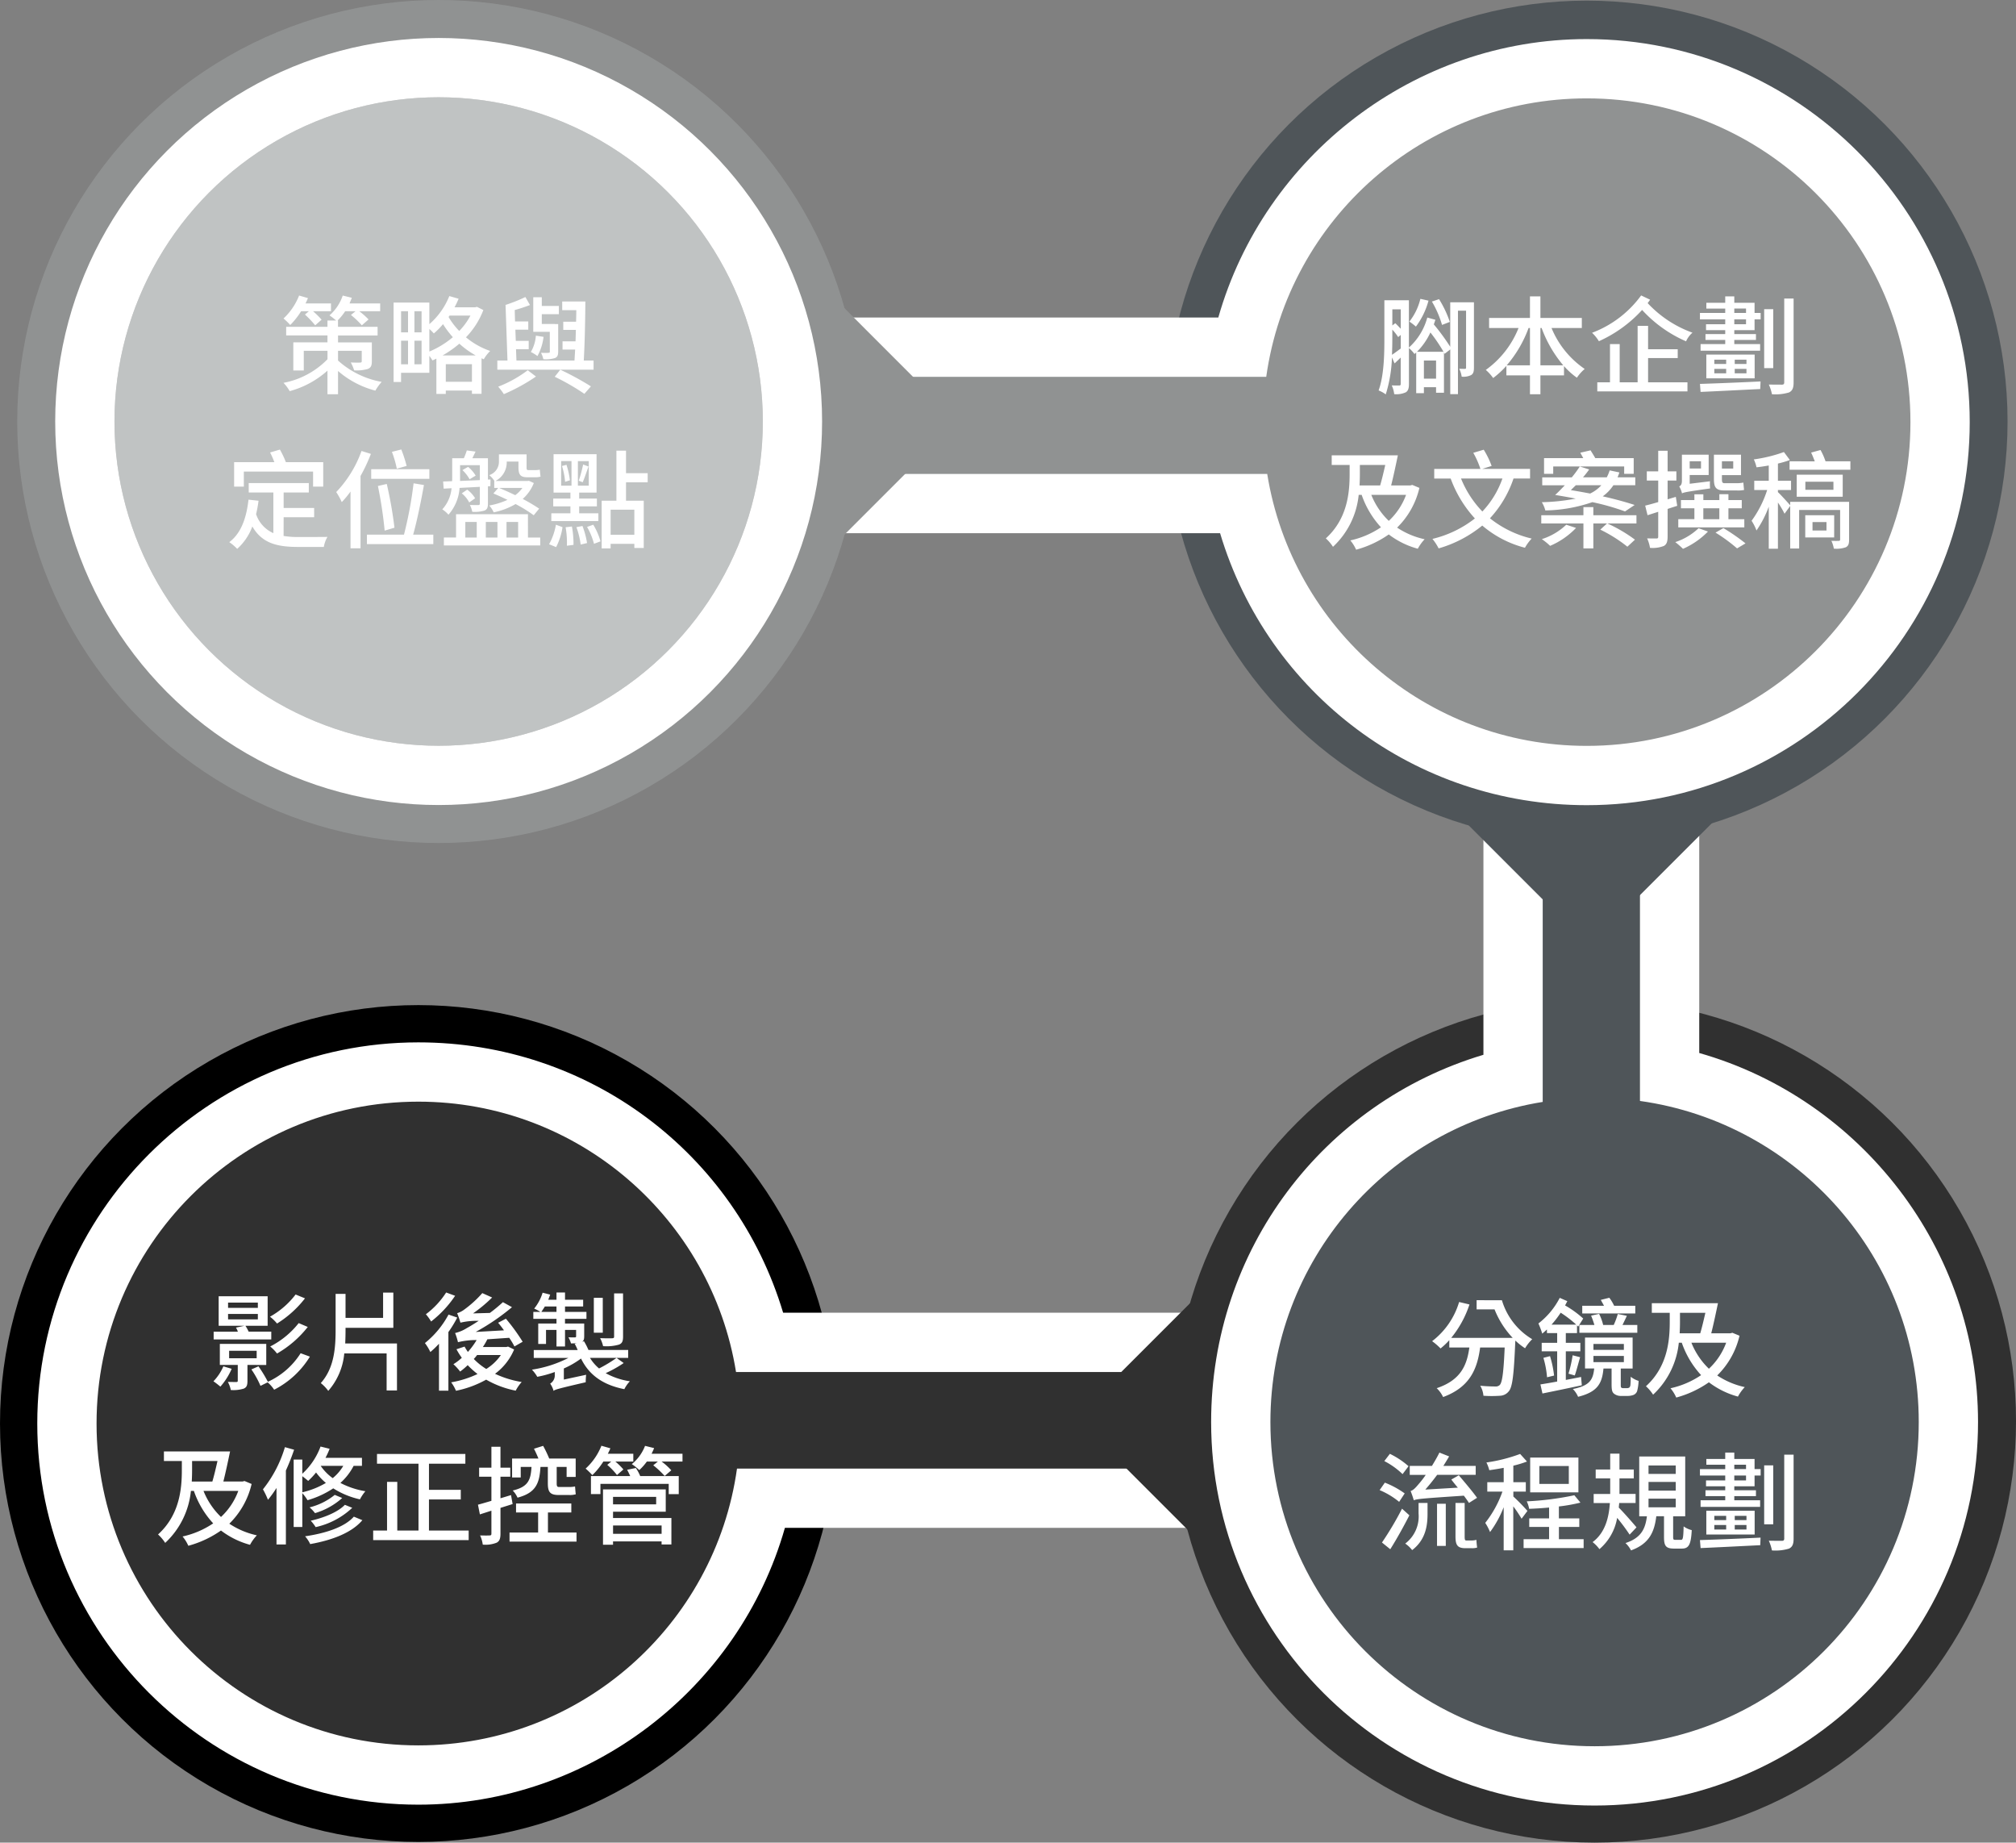 <svg xmlns="http://www.w3.org/2000/svg" width="340.09" height="310.775" viewBox="0 0 340.09 310.775">
  <rect x="0" y="0" width="340.09" height="310.775" fill="#808080" stroke="none"/>
  <g id="icon2" transform="translate(-355.502 -706.908)">
    <circle id="Ellipse_2251" data-name="Ellipse 2251" cx="70.571" cy="70.571" r="70.571" transform="translate(496.645 1017.571) rotate(180)"/>
    <g id="Union_36" data-name="Union 36" transform="translate(583.5 1001.286) rotate(180)" fill="#303030">
      <path d="M 157.426 113.572 C 150.212 113.572 143.161 112.29 136.469 109.76 C 130.004 107.317 124.058 103.783 118.796 99.259 C 113.569 94.765 109.2 89.453 105.811 83.469 C 103.048 78.591 101.01 73.394 99.73 67.973 L 5.859375050931703e-06 67.973 L -5 67.973 L -5 62.973 L -5 46.688 L -5 41.688 L 5.859375050931703e-06 41.688 L 99.485 41.688 C 102.162 29.341 108.764 18.103 118.361 9.69 C 123.653 5.051 129.653 1.426 136.195 -1.084 C 142.968 -3.682 150.112 -5 157.426 -5 C 165.427 -5 173.192 -3.432 180.504 -0.339 C 184.018 1.147 187.406 2.987 190.576 5.128 C 193.714 7.248 196.665 9.683 199.346 12.364 C 202.028 15.046 204.462 17.996 206.583 21.134 C 208.724 24.304 210.563 27.693 212.049 31.206 C 215.142 38.518 216.71 46.283 216.71 54.283 C 216.71 62.285 215.142 70.05 212.05 77.363 C 210.563 80.877 208.724 84.266 206.583 87.436 C 204.463 90.575 202.028 93.526 199.347 96.207 C 196.665 98.889 193.714 101.324 190.576 103.444 C 187.407 105.585 184.018 107.425 180.504 108.911 C 173.192 112.004 165.427 113.572 157.426 113.572 Z" stroke="none"/>
      <path d="M 157.426 108.572 C 187.406 108.572 211.71 84.268 211.71 54.283 C 211.71 24.305 187.406 -1.004464320430998e-05 157.426 -1.004464320430998e-05 C 130.024 -1.004464320430998e-05 107.364 20.303 103.669 46.687 L 1.032366071740398e-05 46.687 L 1.032366071740398e-05 62.973 L 103.834 62.973 C 107.991 88.826 130.403 108.572 157.426 108.572 M 157.426 118.572 C 128.606 118.572 103.949 99.846 95.887 72.973 L 1.032366071740398e-05 72.973 L -10 72.973 L -10 62.973 L -10 46.687 L -10 36.687 L 1.032366071740398e-05 36.687 L 95.587 36.687 C 103.328 9.541 128.523 -10 157.426 -10 C 192.873 -10 221.71 18.837 221.71 54.283 C 221.71 89.732 192.873 118.572 157.426 118.572 Z" stroke="none" fill="#fff"/>
    </g>
    <circle id="Ellipse_2249" data-name="Ellipse 2249" cx="71.092" cy="71.092" r="71.092" transform="translate(695.593 875.5) rotate(90)" fill="#303030"/>
    <g id="Union_35" data-name="Union 35" transform="translate(679.187 788.161) rotate(90)" fill="#4f5559">
      <path d="M 158.587 114.373 C 151.324 114.373 144.225 113.081 137.488 110.535 C 130.98 108.075 124.994 104.518 119.696 99.963 C 114.434 95.439 110.035 90.09 106.623 84.066 C 103.836 79.146 101.782 73.906 100.494 68.437 L 1.727294875308871e-05 68.437 L -5 68.437 L -5 63.437 L -5 47.031 L -5 42.031 L 1.727294875308871e-05 42.031 L 100.249 42.031 C 102.94 29.59 109.588 18.267 119.258 9.789 C 124.586 5.119 130.626 1.47 137.212 -1.057 C 144.031 -3.673 151.223 -5 158.587 -5 C 166.642 -5 174.459 -3.421 181.82 -0.308 C 185.358 1.189 188.77 3.041 191.961 5.196 C 195.12 7.331 198.091 9.782 200.79 12.481 C 203.49 15.181 205.941 18.152 208.075 21.311 C 210.231 24.502 212.083 27.913 213.579 31.451 C 216.693 38.812 218.271 46.629 218.271 54.684 C 218.271 62.74 216.693 70.557 213.579 77.919 C 212.083 81.457 210.231 84.869 208.075 88.06 C 205.941 91.22 203.49 94.191 200.79 96.891 C 198.091 99.59 195.12 102.042 191.961 104.176 C 188.77 106.332 185.358 108.184 181.82 109.68 C 174.459 112.794 166.642 114.373 158.587 114.373 Z" stroke="none"/>
      <path d="M 158.587 109.373 C 188.788 109.373 213.271 84.889 213.271 54.684 C 213.271 24.484 188.788 -6.136380761745386e-06 158.587 -6.136380761745386e-06 C 130.983 -6.136380761745386e-06 108.156 20.454 104.434 47.031 L 1.967679600056726e-05 47.031 L 1.967679600056726e-05 63.437 L 104.599 63.437 C 108.787 89.481 131.365 109.373 158.587 109.373 M 158.587 119.373 C 129.568 119.373 104.744 100.506 96.649 73.437 L 1.967679600056726e-05 73.437 L -10 73.437 L -10 63.437 L -10 47.031 L -10 37.031 L 1.967679600056726e-05 37.031 L 96.348 37.031 C 104.121 9.691 129.487 -10 158.587 -10 C 194.254 -10 223.271 19.017 223.271 54.684 C 223.271 90.353 194.254 119.373 158.587 119.373 Z" stroke="none" fill="#fff"/>
    </g>
    <circle id="Ellipse_2247" data-name="Ellipse 2247" cx="70.985" cy="70.985" r="70.985" transform="translate(552.198 707.015)" fill="#4f5559"/>
    <g id="Union_34" data-name="Union 34" transform="translate(464.833 723.5)" fill="#909292">
      <path d="M 158.35 114.209 C 151.097 114.209 144.008 112.919 137.28 110.376 C 130.781 107.919 124.803 104.367 119.512 99.818 C 114.257 95.3 109.865 89.959 106.457 83.942 C 103.675 79.031 101.624 73.799 100.338 68.34 L 0.001 68.34 L -4.999 68.34 L -4.999 63.34 L -4.999 46.961 L -4.999 41.961 L 0.001 41.961 L 100.093 41.961 C 102.781 29.539 109.42 18.233 119.075 9.768 C 124.395 5.105 130.427 1.461 137.005 -1.063 C 143.814 -3.675 150.996 -5 158.35 -5 C 166.394 -5 174.2 -3.423 181.551 -0.314 C 185.084 1.18 188.491 3.03 191.678 5.182 C 194.832 7.314 197.799 9.761 200.495 12.457 C 203.191 15.153 205.639 18.12 207.77 21.275 C 209.923 24.461 211.772 27.868 213.266 31.401 C 216.376 38.752 217.952 46.558 217.952 54.602 C 217.952 62.647 216.376 70.453 213.266 77.805 C 211.772 81.338 209.923 84.746 207.77 87.933 C 205.639 91.088 203.191 94.055 200.495 96.751 C 197.799 99.447 194.833 101.895 191.678 104.026 C 188.491 106.179 185.084 108.029 181.551 109.523 C 174.2 112.632 166.394 114.209 158.35 114.209 Z" stroke="none"/>
      <path d="M 158.35 109.209 C 188.506 109.209 212.952 84.762 212.952 54.602 C 212.952 24.447 188.506 -7.812500371073838e-06 158.35 -7.812500371073838e-06 C 130.787 -7.812500371073838e-06 107.994 20.422 104.278 46.961 L 0.001 46.961 L 0.001 63.34 L 104.442 63.34 C 108.625 89.346 131.168 109.209 158.35 109.209 M 158.35 119.209 C 129.372 119.209 104.582 100.37 96.493 73.34 L 0.001 73.34 L -9.999 73.34 L -9.999 63.34 L -9.999 46.961 L -9.999 36.961 L 0.001 36.961 L 96.193 36.961 C 103.959 9.661 129.29 -10 158.35 -10 C 193.972 -10 222.952 18.98 222.952 54.602 C 222.952 90.226 193.972 119.209 158.35 119.209 Z" stroke="none" fill="#fff"/>
    </g>
    <circle id="Ellipse_2246" data-name="Ellipse 2246" cx="71.092" cy="71.092" r="71.092" transform="translate(358.407 706.908)" fill="#909292"/>
    <g id="Ellipse_2244" data-name="Ellipse 2244" transform="translate(374.814 723.314)" fill="#c0c3c3" stroke="#fff" stroke-width="10">
      <circle cx="54.686" cy="54.686" r="54.686" stroke="none"/>
      <circle cx="54.686" cy="54.686" r="59.686" fill="none"/>
    </g>
    <path id="Path_31108" data-name="Path 31108" d="M6057.589-14657.021l20.921,20.922-20.921,20.92Z" transform="translate(-5561.458 15414.085)" fill="#909292"/>
    <path id="Path_31109" data-name="Path 31109" d="M6057.589-14657.021l20.921,20.922-20.921,20.92Z" transform="translate(-14012.508 -5212.064) rotate(90)" fill="#4f5559"/>
    <path id="Path_31110" data-name="Path 31110" d="M6057.589-14657.021l20.921,20.922-20.921,20.92Z" transform="translate(6615.459 -13690.085) rotate(180)" fill="#303030"/>
    <path id="Path_33272" data-name="Path 33272" d="M-21.888-12.6l-.666.558a17.426,17.426,0,0,1,1.728,1.818l1.08-.954a15.478,15.478,0,0,0-1.44-1.422h3.024v-1.314h-4.3c.162-.306.288-.594.414-.9l-1.494-.432a10.546,10.546,0,0,1-2.628,3.87,11,11,0,0,1,1.134,1.1A13.228,13.228,0,0,0-23.2-12.6Zm4.914,6.678h4v1.746c0,.18-.072.234-.288.234-.18.018-.9.018-1.566-.018a6.767,6.767,0,0,1,.576,1.332,6.844,6.844,0,0,0,2.3-.234c.522-.216.684-.558.684-1.314V-7.344h-5.706v-1.17H-10.3V-9.972h-6.678v-1.062h-.072A9.456,9.456,0,0,0-15.768-12.6h1.746l-.774.63a14.473,14.473,0,0,1,1.836,1.746l1.134-.99A12.512,12.512,0,0,0-13.392-12.6h3.528v-1.314H-15.03c.126-.324.27-.63.378-.954l-1.53-.378A7.639,7.639,0,0,1-18.414-11.9a11.667,11.667,0,0,1,1.116.864h-1.458v1.062h-6.966v1.458h6.966v1.17h-5.76V-2.61h1.764V-5.922h4V-4.5A14.02,14.02,0,0,1-26.172-.522a7.109,7.109,0,0,1,1.044,1.4,15.687,15.687,0,0,0,6.372-3.456V1.4h1.782V-2.52a15.618,15.618,0,0,0,6.3,3.312A8.521,8.521,0,0,1-9.612-.684a14.864,14.864,0,0,1-7.362-3.6Zm17.64.774a17.749,17.749,0,0,0,2.826-1.98,14.7,14.7,0,0,0,2.754,1.98ZM1.206-.7v-2.97h4.41V-.7Zm-2.772-8.91a9.89,9.89,0,0,1,.756.756A12.758,12.758,0,0,0,.738-10.422a15.963,15.963,0,0,0,1.656,2.2A15.15,15.15,0,0,1-1.566-5.8Zm-2.52,5.958V-7.632H-2.88v3.978Zm-2.25-3.978h1.17v3.978h-1.17Zm1.17-4.968v3.564h-1.17V-12.6ZM-2.88-9.036H-4.086V-12.6H-2.88Zm8.244-2.826A11.376,11.376,0,0,1,3.474-9.27a12.255,12.255,0,0,1-1.8-2.358l.162-.234Zm1.1-1.476-.288.072H2.682a15,15,0,0,0,.684-1.44L1.8-15.156a12.362,12.362,0,0,1-3.366,4.734v-3.636H-7.6V-.666h1.26V-2.214h4.77V-5.076a5.852,5.852,0,0,1,.522.774c.216-.09.45-.2.666-.306V1.35H1.206V.774h4.41v.558h1.62V-4.662l.378.162a6.468,6.468,0,0,1,1.08-1.4,12.951,12.951,0,0,1-4.086-2.3A13.552,13.552,0,0,0,7.542-12.8ZM18.756-5.8c0,.162-.054.216-.234.216-.162.018-.684.018-1.26,0a3.9,3.9,0,0,1,.4,1.08,5.309,5.309,0,0,0,1.962-.2c.414-.18.54-.468.54-1.1v-4.626H19.6v-.018h-2.2V-12.1h2.88v-1.386h-2.88v-1.476h-1.44v5.832h2.79ZM16.4-8.478a6.277,6.277,0,0,1-.846,2.754,6.839,6.839,0,0,1,1.116.684,8.918,8.918,0,0,0,1.026-3.24ZM15.03-2.646A20.46,20.46,0,0,1,10.044.126,9.676,9.676,0,0,1,11,1.386a31.475,31.475,0,0,0,5.418-2.97ZM25.686.072A48.273,48.273,0,0,0,20.52-2.736l-.936,1.188a38.745,38.745,0,0,1,5,2.88Zm.45-4.356H24.48c.162-2.664.252-6.786.27-9.954H20.844v1.458H23.22c0,.63-.018,1.3-.036,1.944h-2.16V-9.45h2.124c-.018.648-.036,1.3-.054,1.926H20.9v1.386h2.124c-.036.666-.072,1.3-.108,1.854H13.122L13.05-6.192h2.142V-7.6H13.014l-.072-1.89H15.12v-1.386H12.888L12.834-12.8a26.938,26.938,0,0,0,2.574-.846l-.774-1.35a27.019,27.019,0,0,1-3.348,1.332l.324,9.378H9.9v1.548H26.136Zm-59,18.728h11.682v2.538h1.71V12.86h-6.3a14.956,14.956,0,0,0-1.008-2.124l-1.656.486a14.6,14.6,0,0,1,.72,1.638h-6.786v4.122h1.638Zm6.714,7.7h5.148V20.582h-5.148v-2.61h4.248V16.388H-32.04v1.584h4.158V24.83a5.348,5.348,0,0,1-2.916-3.2,20.371,20.371,0,0,0,.414-2.268l-1.692-.18c-.36,3.168-1.278,5.688-3.24,7.164a8.324,8.324,0,0,1,1.332,1.134,9.449,9.449,0,0,0,2.556-3.78c1.638,2.862,4.212,3.456,7.758,3.456h4.3a4.882,4.882,0,0,1,.612-1.692c-1.026.018-4.032.018-4.824.018a14.571,14.571,0,0,1-2.574-.18ZM-5.4,13.49a23.438,23.438,0,0,0-.9-2.772l-1.584.4a17.486,17.486,0,0,1,.828,2.844Zm3.834.558h-9.81v1.62h9.81Zm-5.886,9.864a69.973,69.973,0,0,0-1.3-7.38l-1.494.342A71.223,71.223,0,0,1-9.108,24.4ZM-13.014,10.97A19.484,19.484,0,0,1-17.28,17.9a11.318,11.318,0,0,1,.936,1.692,14.935,14.935,0,0,0,1.476-1.782v9.576h1.692v-12.2a27.948,27.948,0,0,0,1.746-3.726ZM-4.3,25.082c.648-2.3,1.332-5.652,1.818-8.37l-1.746-.288a67.083,67.083,0,0,1-1.62,8.658H-12.1v1.6H-.9v-1.6ZM14.13,17.2a5.543,5.543,0,0,1-1.206,1.224c-.936-.45-1.872-.864-2.736-1.224Zm-4.752-1.17V17.2h.684l-.828.936c.756.324,1.566.684,2.376,1.08a12.844,12.844,0,0,1-3.078.954,4.4,4.4,0,0,1,.756,1.152,12.088,12.088,0,0,0,3.69-1.4,23.925,23.925,0,0,1,3.06,1.89l.918-1.116a28.36,28.36,0,0,0-2.772-1.638,7.063,7.063,0,0,0,1.872-2.682l-.828-.378-.27.036H9.576a3.52,3.52,0,0,0,1.908-3.258v-.018h1.98v.918c0,1.242.27,1.728,1.512,1.728h1.242a3.015,3.015,0,0,0,.972-.108c-.054-.324-.09-.828-.126-1.17a4.487,4.487,0,0,1-.882.072H15.12c-.252,0-.288-.126-.288-.5v-2.16H10.17v1.206a2.367,2.367,0,0,1-1.638,2.3,4.324,4.324,0,0,1,.882.99ZM4.014,14.192A6.472,6.472,0,0,1,5.22,15.74l1.026-.612a5.605,5.605,0,0,0-1.278-1.476Zm-.4-.828h3.33v2.52c-1.152.054-2.286.09-3.33.144V13.364Zm3.33,3.654v2.808c0,.2-.054.252-.252.27-.2,0-.774,0-1.422-.018a4.367,4.367,0,0,1,.4,1.152,5.778,5.778,0,0,0,2.088-.216c.432-.2.558-.522.558-1.188v-2.9l.414-.018.018-1.134-.432.018v-3.6H5.688c.162-.342.342-.7.54-1.116l-1.476-.2a11.314,11.314,0,0,1-.5,1.314H2.286V15.47c0,.18,0,.378-.018.594l-1.512.054.09,1.206,1.332-.072A6.069,6.069,0,0,1,.612,20.816a4.94,4.94,0,0,1,1.044.9A7.546,7.546,0,0,0,3.528,17.2Zm-3.042,1.1a5.083,5.083,0,0,1,1.26,1.53l.99-.7a5.012,5.012,0,0,0-1.332-1.458ZM4.5,22.94H6.426v2.628H4.5Zm5.418,0v2.628H7.956V22.94Zm3.492,0v2.628H11.448V22.94Zm1.656-1.3H2.934v3.924H.882V26.9H17.136V25.568h-2.07Zm9.234-5.4c.306-.666.648-1.764.99-2.646l-.918-.342a22.641,22.641,0,0,1-.738,2.736Zm-3.492-2.736a11.972,11.972,0,0,1,.522,2.664l.81-.252a13.235,13.235,0,0,0-.576-2.61Zm-.144-.828H22.41v4.14H20.664Zm4.662,4.14H23.49V12.68h1.836Zm1.62,4.662h-3.24v-1.17h2.988V19H23.706V17.99H26.64V11.51H19.386v6.48H22.23V19h-2.9v1.314h2.9v1.17H19.008V22.8h7.938Zm-7.128,5.706a10.868,10.868,0,0,0,1.08-3.366l-1.116-.414A10.216,10.216,0,0,1,18.63,26.7Zm1.6-3.348a14.478,14.478,0,0,1,.216,3.114l1.116-.144a15.9,15.9,0,0,0-.27-3.1Zm1.818-.018a12.886,12.886,0,0,1,.72,2.934l1.08-.252a14.392,14.392,0,0,0-.774-2.88Zm1.8-.036a11.471,11.471,0,0,1,1.17,2.844l1.1-.414a11.289,11.289,0,0,0-1.224-2.808ZM33.012,25.1h-4V20.87h4Zm2.25-8.838V14.714H31.608v-3.8h-1.62v8.442H27.5V27.4h1.512V26.63h4v.7H34.6V19.358H31.608v-3.1Z" transform="translate(429.5 772)" fill="#fff"/>
    <path id="Path_33273" data-name="Path 33273" d="M-23.418-10.8a18.2,18.2,0,0,0-1.818-3.834l-1.206.4a17.208,17.208,0,0,1,1.71,3.942Zm-4.968-3.888a10.028,10.028,0,0,1-1.854,3.834,11.008,11.008,0,0,1,1.1.846,12.875,12.875,0,0,0,2.124-4.374Zm-.576,8.928a11.326,11.326,0,0,0,2.268-3.258A28.38,28.38,0,0,1-24.48-5.76Zm1.17,4.536v-3.06h2.052v3.06ZM-33.12-9.5a9.9,9.9,0,0,1,.99,1.26l.432-.36v2.286c-.558.414-1.062.792-1.476,1.062.036-.972.054-1.908.054-2.736Zm1.422-3.42v3.276c-.288-.306-.612-.648-.918-.936l-.5.378v-2.718Zm12.348-1.188h-4v7.506a36.339,36.339,0,0,0-2.772-3.78c.09-.234.18-.5.27-.774l-1.368-.378a10.43,10.43,0,0,1-3.1,5.058v-7.974h-4.14v6.462c0,2.61-.054,6.228-.972,8.748a5.194,5.194,0,0,1,1.206.666,23.451,23.451,0,0,0,1.044-6.228l.45,1.008c.342-.342.684-.648,1.026-.99V-.342c0,.2-.072.27-.234.27-.18,0-.7,0-1.278-.018A4.9,4.9,0,0,1-32.8,1.386a3.889,3.889,0,0,0,1.944-.306c.414-.252.54-.7.54-1.4V-6.39a6.1,6.1,0,0,1,.936,1.008c.09-.09.2-.162.288-.252V1.224h1.3V.216h2.052v.936h1.332V-5.634l.108.216.954-.738V1.386h1.3V-12.69h1.368v9.576c0,.18-.036.234-.2.234-.126,0-.5,0-.954-.018a4.365,4.365,0,0,1,.414,1.332,2.887,2.887,0,0,0,1.6-.27c.378-.234.468-.63.468-1.242ZM-8.136-3.474v-6.3h.2a20.9,20.9,0,0,0,3.654,6.3Zm-5.688,0a20.4,20.4,0,0,0,3.69-6.3H-9.9v6.3Zm12.672-6.3v-1.692H-8.136V-15.1H-9.9v3.636h-6.894v1.692h4.968A15.909,15.909,0,0,1-17.352-2.7,7.428,7.428,0,0,1-16.11-1.332a15.7,15.7,0,0,0,2.232-2.052v1.6H-9.9V1.4h1.764V-1.782h3.978V-3.348A12.346,12.346,0,0,0-1.98-1.386,6.891,6.891,0,0,1-.666-2.862a15.533,15.533,0,0,1-5.6-6.912ZM10.026-4.7h5V-6.192h-5v-3.942H8.262V-.612H5.238V-7.056H3.6V-.612H1.458V.918h15.21V-.612H10.026ZM8.856-15.264a18.186,18.186,0,0,1-8.28,6.3A6.891,6.891,0,0,1,1.728-7.542a22.088,22.088,0,0,0,7.29-5.274,21.82,21.82,0,0,0,7.416,5.292,4.115,4.115,0,0,1,1.08-1.458,19.163,19.163,0,0,1-7.56-4.986c.144-.2.288-.378.414-.576ZM18.882,1.008C21.438.9,25.308.7,28.944.522L29-.756c-3.762.18-7.722.342-10.224.414Zm7.74-4.716h-1.98v-.72h1.98Zm0,1.584h-1.98V-2.88h1.98ZM21.2-2.88h2v.756h-2Zm0-1.548h2v.72h-2Zm-1.35-.864v4.014h8.154V-5.292Zm6.7-5.112H24.57v-.828h1.98ZM24.57-13.05h1.98v.738H24.57Zm3.42-.972H24.57V-15.1H23.04v1.08H19.854v.972H23.04v.738H18.774v1.08H23.04v.828H19.8v.99h3.24v.666H19.71v.99h3.33v.7H18.882V-5.94H28.926V-7.056H24.57v-.7h3.654v-.99H24.57v-.666h3.42v-1.818h1.026v-1.08H27.99Zm3.15,1.08H29.61v9.936h1.53Zm1.854-1.8V-.594c0,.288-.126.378-.4.378-.288,0-1.206,0-2.2-.018A7.5,7.5,0,0,1,30.924,1.4,7.928,7.928,0,0,0,33.8,1.1c.576-.288.774-.756.774-1.692V-14.742ZM-30.8,18.368a11.333,11.333,0,0,1-2.916,4.392,12.52,12.52,0,0,1-2.952-4.392Zm-7.794-5.04h4.284c-.27,1.188-.558,2.43-.864,3.456h-3.474c.036-.666.054-1.314.054-1.926Zm8.838,3.366-.324.09h-3.24c.378-1.476.792-3.438,1.134-5.076h-11.16v1.62h3.024V14.84c0,3.06-.324,7.524-4.014,10.872a7.1,7.1,0,0,1,1.206,1.422,13.844,13.844,0,0,0,4.338-8.766h.5a15.48,15.48,0,0,0,3.258,5.472,14.932,14.932,0,0,1-5.166,2.214,6.557,6.557,0,0,1,.972,1.566,17.61,17.61,0,0,0,5.508-2.574,14.162,14.162,0,0,0,4.9,2.412,7.245,7.245,0,0,1,1.152-1.6,13.553,13.553,0,0,1-4.644-1.962,13.758,13.758,0,0,0,3.762-6.7Zm15.21-1.08a15.542,15.542,0,0,1-3.384,5.562,17.321,17.321,0,0,1-3.6-5.562Zm4.662,0v-1.62h-8.082l1.6-.5a14.578,14.578,0,0,0-1.332-2.736l-1.764.522a14.517,14.517,0,0,1,1.206,2.718h-7.794v1.62h2.772a20.2,20.2,0,0,0,4.086,6.732A18.609,18.609,0,0,1-26.352,25.8a8.71,8.71,0,0,1,1.044,1.6,20.592,20.592,0,0,0,7.362-3.852,17.942,17.942,0,0,0,7.2,3.744,7.625,7.625,0,0,1,1.134-1.548,17.745,17.745,0,0,1-7.038-3.42,18.586,18.586,0,0,0,3.978-6.714Zm15.876-.792H7.6V12.176H1.116c-.234-.432-.558-.918-.792-1.314l-1.728.4c.144.288.324.594.5.918H-7.524v2.646h1.548V13.58H5.994ZM2.142,16.748a6.029,6.029,0,0,1-1.89,1.4c-1.062-.2-2.16-.4-3.258-.576.27-.27.558-.54.846-.828Zm5.616,3.33c-1.422-.468-3.294-.99-5.382-1.458a7.121,7.121,0,0,0,1.8-1.872h3.69V15.416H4.878c.108-.27.216-.54.306-.828l-1.638-.342a7.591,7.591,0,0,1-.486,1.17H-.954A15.98,15.98,0,0,0,.09,14.084l-1.584-.5a18.274,18.274,0,0,1-1.35,1.836H-7.83v1.332h3.816c-.576.594-1.134,1.188-1.638,1.638,1.17.18,2.34.4,3.474.612A33.559,33.559,0,0,1-7.9,19.61,5.111,5.111,0,0,1-7.308,21a25.693,25.693,0,0,0,7.938-1.4,40.688,40.688,0,0,1,5.508,1.566ZM-3.78,23.408A10.62,10.62,0,0,1-7.9,25.838a11.032,11.032,0,0,1,1.4,1.134,13.214,13.214,0,0,0,4.374-3.024Zm11.844-1.6H.792V20.438H-.882v1.368h-7.11v1.386h7.11V27.4H.792V23.192H3.1L1.962,24.236a24.163,24.163,0,0,1,4.572,2.88l1.278-1.188A25.082,25.082,0,0,0,3.15,23.192H8.064ZM24.39,12.7V13.94H22.482V12.7ZM25,17.63a4.77,4.77,0,0,0,1.224-.09c-.054-.324-.09-.882-.126-1.242a5.642,5.642,0,0,1-1.134.108H22.932c-.378,0-.45-.18-.45-.7v-.666H25.7V11.6H21.132v4.068c0,1.458.342,1.962,1.782,1.962ZM18.954,12.7v1.224H17.046V12.7Zm-1.908,3.8V15.02h3.2V11.6H15.732v4.41c0,.648-.234.828-.45.936a4.421,4.421,0,0,1,.468,1.17c.36-.18.936-.288,4.734-.828a8.8,8.8,0,0,1-.018-1.206Zm2.3,4.14h2.7v1.836h-2.7Zm6.912,1.836H23.58V20.636h2.25V19.25H23.58v-.99H22.05v.99h-2.7v-.972H17.838v.972H15.57v1.386h2.268v1.836H15.12v1.386H26.262ZM14.706,18.71l-1.386.414V15.956H14.8V14.408H13.32V10.934H11.736v3.474H9.81v1.548h1.926v3.636c-.81.234-1.566.45-2.2.594l.4,1.62,1.8-.576v4.194c0,.234-.072.306-.306.306-.2,0-.864,0-1.566-.018a6.259,6.259,0,0,1,.486,1.6,5.237,5.237,0,0,0,2.34-.324c.468-.27.63-.72.63-1.584V20.744c.54-.18,1.1-.36,1.62-.522ZM18.54,24a10.356,10.356,0,0,1-3.924,2.34,15.375,15.375,0,0,1,1.3,1.134,13.371,13.371,0,0,0,4.212-2.916Zm2.862.738A27.7,27.7,0,0,1,25.038,27.4l1.422-.846a33.368,33.368,0,0,0-3.726-2.574Zm22.536-5.184H34v.576c-.378-.432-1.638-1.836-2.07-2.214v-.36h2.214V15.992H31.932v-2.9a17.883,17.883,0,0,0,2.016-.594L32.94,11.15a24.647,24.647,0,0,1-5.076,1.242,5.816,5.816,0,0,1,.45,1.332c.666-.072,1.368-.18,2.07-.306v2.574H27.936v1.566h2.178a18.157,18.157,0,0,1-2.628,5.184,8.233,8.233,0,0,1,.828,1.638,17.7,17.7,0,0,0,2.07-4.014v7.092h1.548V19.664a15.791,15.791,0,0,1,1.116,1.89L34,20.24v7.182h1.512v-6.5h6.912V25.91c0,.162-.072.216-.234.216-.162.018-.684.018-1.242,0a5.061,5.061,0,0,1,.414,1.314,4.73,4.73,0,0,0,2.034-.234c.432-.234.54-.594.54-1.278ZM40.122,24.38H37.764V22.958h2.358Zm1.3-2.574H36.54V25.55h4.878Zm-.126-4.284H36.558V16.154h4.734Zm1.566-2.556H35.1v3.726h7.758Zm-2.9-2.25a11.05,11.05,0,0,0-.846-1.908l-1.584.432c.216.45.432.99.612,1.476H33.894v1.422h10.26V12.716Z" transform="translate(623.5 772)" fill="#fff"/>
    <path id="Path_33274" data-name="Path 33274" d="M-18.9-14.8v1.548h3.024a15.065,15.065,0,0,0,3.06,4.806H-23.184a17.519,17.519,0,0,0,3.078-5.634l-1.746-.414a12.945,12.945,0,0,1-4.554,6.606A10.552,10.552,0,0,1-24.984-6.66a11.93,11.93,0,0,0,1.476-1.4v1.242h3.384c-.4,2.862-1.35,5.472-5.508,6.858a5.1,5.1,0,0,1,1.08,1.494c4.608-1.692,5.778-4.86,6.246-8.352h4.14c-.18,4.194-.414,5.886-.828,6.318a.947.947,0,0,1-.756.252c-.432,0-1.458-.018-2.538-.126a4.049,4.049,0,0,1,.54,1.692,20.239,20.239,0,0,0,2.79,0A1.969,1.969,0,0,0-13.482.576c.63-.7.864-2.79,1.1-8.262,0-.072.018-.2.018-.306a11.265,11.265,0,0,0,1.638,1.3,7.3,7.3,0,0,1,1.206-1.53,11.416,11.416,0,0,1-5.112-6.57Zm17.334,5.49H8.208V-10.62h-2.5c.234-.468.486-1.008.738-1.548l-1.53-.306A12.319,12.319,0,0,1,4.23-10.62H2.448a8.468,8.468,0,0,0-.684-1.872L.414-12.2A16.529,16.529,0,0,1,.972-10.62H-1.566ZM7.866-13.86H4.3a7.891,7.891,0,0,0-.81-1.35l-1.44.36c.162.306.36.648.54.99H-1.08v1.3H7.866Zm-14.13,3.186A17.545,17.545,0,0,0-4.716-12.69a19.279,19.279,0,0,1,2.628,2.016Zm4.986,8.82c-.864.18-1.728.342-2.574.5V-6.174H-1.4v-1.44H-3.852V-9.252h1.89v-1.3l.2.2.846-1.35a16.867,16.867,0,0,0-3.06-2.214c.126-.234.252-.486.378-.72l-1.278-.558a12.888,12.888,0,0,1-3.6,4.32,14.34,14.34,0,0,1,.648,1.71c.27-.216.522-.45.792-.7v.612H-5.31v1.638H-7.92v1.44h2.61V-1.08c-1.062.2-2.034.36-2.826.486l.342,1.53C-5.94.558-3.474.054-1.152-.45ZM-7.632-5.076A15.72,15.72,0,0,1-7.02-1.8l1.188-.288a17.78,17.78,0,0,0-.684-3.276Zm5.292,2.97c.288-.81.594-2.034.9-3.078L-2.7-5.508a22.074,22.074,0,0,1-.7,3.1ZM.81-5.4H5.94v1.044H.81Zm0-2.016H5.94v.99H.81ZM5.85.036a.556.556,0,0,1-.342-.09c-.072-.054-.09-.216-.09-.468V-3.276h2V-8.5H-.612v5.22H.936C.738-1.3.108-.378-2.664.18a4.219,4.219,0,0,1,.882,1.314C1.44.684,2.268-.684,2.5-3.276H3.87V-.63c0,1.026.108,1.35.414,1.6a1.84,1.84,0,0,0,1.188.378h1.08a2.855,2.855,0,0,0,.99-.162,1.087,1.087,0,0,0,.63-.63,7.582,7.582,0,0,0,.252-1.746,4.093,4.093,0,0,1-1.332-.7A13.161,13.161,0,0,1,7.038-.414c-.054.216-.144.342-.234.378a.866.866,0,0,1-.4.072ZM23.2-7.632A11.333,11.333,0,0,1,20.286-3.24a12.52,12.52,0,0,1-2.952-4.392Zm-7.794-5.04h4.284c-.27,1.188-.558,2.43-.864,3.456H15.354c.036-.666.054-1.314.054-1.926Zm8.838,3.366-.324.09h-3.24c.378-1.476.792-3.438,1.134-5.076H10.656v1.62H13.68v1.512c0,3.06-.324,7.524-4.014,10.872a7.1,7.1,0,0,1,1.206,1.422A13.844,13.844,0,0,0,15.21-7.632h.5A15.48,15.48,0,0,0,18.972-2.16,14.932,14.932,0,0,1,13.806.054a6.557,6.557,0,0,1,.972,1.566A17.61,17.61,0,0,0,20.286-.954a14.162,14.162,0,0,0,4.9,2.412,7.245,7.245,0,0,1,1.152-1.6A13.553,13.553,0,0,1,21.69-2.106a13.758,13.758,0,0,0,3.762-6.7ZM-18.828,18.53c-.684-.972-2.07-2.61-3.078-3.8l-1.26.72c.324.432.7.9,1.1,1.368l-5.49.324q1-1.134,2-2.484h6.5V13.148h-5.454c.324-.522.666-1.062.972-1.6l-1.638-.648c-.36.756-.828,1.53-1.26,2.25h-3.744V14.66h2.7a15.333,15.333,0,0,1-1.224,1.584c-.522.63-.936,1.044-1.332,1.134a16.374,16.374,0,0,1,.54,1.566c.576-.234,1.44-.306,8.442-.774.342.45.648.882.864,1.224ZM-30.384,13.2a13.87,13.87,0,0,0-3.15-2.088l-.936,1.224a12.887,12.887,0,0,1,3.078,2.2Zm-.648,4.59a14.938,14.938,0,0,0-3.348-1.818l-.882,1.26a13.184,13.184,0,0,1,3.294,1.98Zm-.45,2.574a53.807,53.807,0,0,1-3.384,5.706l1.4,1.134c1.08-1.71,2.268-3.852,3.222-5.724Zm2.79.81a5.745,5.745,0,0,1-2.25,5.076,5.207,5.207,0,0,1,1.17,1.1c2.3-1.764,2.592-4.158,2.592-6.138V19.394h-1.512Zm3.114,5.472H-24.1v-7.11h-1.476Zm4.932-.918c-.234,0-.27-.18-.27-.7V19.394h-1.548v5.6c0,1.44.27,2.034,1.674,2.034h1.062a2.858,2.858,0,0,0,.918-.108c-.054-.342-.108-.882-.126-1.3a3.132,3.132,0,0,1-.81.108Zm17.3-9.54H-8.316V13.166h4.968Zm1.62-4.446H-9.864v5.868h8.136Zm-8.6,9a33.054,33.054,0,0,0-2.376-2.43v-.828H-10.6V15.9h-2.106v-2.79a17.443,17.443,0,0,0,2.3-.7l-1.152-1.278a27.212,27.212,0,0,1-5.688,1.44,6.331,6.331,0,0,1,.486,1.3c.774-.108,1.6-.234,2.43-.4V15.9H-17.1v1.584h2.556a18.346,18.346,0,0,1-2.9,5.274,9.015,9.015,0,0,1,.81,1.548,17.749,17.749,0,0,0,2.3-4.194v7.272h1.62V19.97a22.353,22.353,0,0,1,1.4,2.088Zm5.31,4.77v-2.07h3.438V22H-5.022V19.988a28.352,28.352,0,0,0,3.636-.648L-2.412,18.1a50.183,50.183,0,0,1-8.028,1.026,4.858,4.858,0,0,1,.4,1.26c1.062-.036,2.214-.108,3.366-.216V22h-3.348v1.44h3.348v2.07h-4.3v1.494H-.846V25.514Zm13.086-2c-.432-.54-2.25-2.61-2.988-3.33.018-.252.054-.522.072-.774H7.92v-1.53H5.2V15.254H7.614V13.76H5.2V11.078H3.636V13.76H1.188v1.494H3.636v2.628H.846v1.53H3.582C3.42,21.788,2.826,24.4.666,26a5.954,5.954,0,0,1,1.152,1.188,8.887,8.887,0,0,0,2.988-5.274A32.27,32.27,0,0,1,6.912,24.74ZM10.1,18.674h4.59v1.458H10.1Zm0-2.826h4.59v1.476H10.1Zm0-2.772h4.59V14.5H10.1Zm4.554,12.546c-.342,0-.4-.054-.4-.5V21.644H16.29V11.564H8.532v10.08h1.3c-.27,2.088-.936,3.636-3.618,4.518A4.426,4.426,0,0,1,7.146,27.4c3.078-1.116,3.942-3.1,4.266-5.76h1.3v3.492c0,1.476.288,1.962,1.674,1.962h1.332c1.152,0,1.548-.63,1.674-3.114a3.8,3.8,0,0,1-1.368-.63c-.054,2.016-.126,2.268-.45,2.268Zm4.23,1.386c2.556-.108,6.426-.306,10.062-.486L29,25.244c-3.762.18-7.722.342-10.224.414Zm7.74-4.716h-1.98v-.72h1.98Zm0,1.584h-1.98V23.12h1.98ZM21.2,23.12h2v.756h-2Zm0-1.548h2v.72h-2Zm-1.35-.864v4.014h8.154V20.708Zm6.7-5.112H24.57v-.828h1.98ZM24.57,12.95h1.98v.738H24.57Zm3.42-.972H24.57V10.9H23.04v1.08H19.854v.972H23.04v.738H18.774v1.08H23.04V15.6H19.8v.99h3.24v.666H19.71v.99h3.33v.7H18.882V20.06H28.926V18.944H24.57v-.7h3.654v-.99H24.57v-.666h3.42V14.768h1.026v-1.08H27.99Zm3.15,1.08H29.61v9.936h1.53Zm1.854-1.8V25.406c0,.288-.126.378-.4.378-.288,0-1.206,0-2.2-.018a7.5,7.5,0,0,1,.522,1.638A7.928,7.928,0,0,0,33.8,27.1c.576-.288.774-.756.774-1.692V11.258Z" transform="translate(623.5 941)" fill="#fff"/>
    <path id="Path_33275" data-name="Path 33275" d="M-21.132-14.76a13.986,13.986,0,0,1-4.32,3.744,7.254,7.254,0,0,1,1.188,1.152,17.906,17.906,0,0,0,4.716-4.248Zm.522,4.824a14.469,14.469,0,0,1-4.806,3.942,7.149,7.149,0,0,1,1.152,1.188A17.906,17.906,0,0,0-19.08-9.288Zm-11.916-1.548H-27.5v.918h-5.022Zm0-1.908H-27.5v.882h-5.022Zm7.29,4.9h-3.816a7.385,7.385,0,0,0-.54-.99h3.744v-4.986H-34.11v4.986h4.338l-1.422.306a3.438,3.438,0,0,1,.324.684h-4.086v1.314h9.72Zm-8.082,5.85a8.328,8.328,0,0,1-1.674,2.52c.324.216.9.666,1.17.9a11.154,11.154,0,0,0,1.908-3.006Zm.972-2.628H-27.7v1.26h-4.644Zm6.264,2.394V-6.426h-7.83V-2.88h3.024V-.216c0,.162-.054.216-.252.216-.162,0-.774,0-1.422-.018a4.636,4.636,0,0,1,.5,1.368,5.955,5.955,0,0,0,2.178-.234c.5-.216.63-.576.63-1.314V-2.88Zm5.8-1.98A12.8,12.8,0,0,1-25.812-.036,20.663,20.663,0,0,0-27.4-2.646l-1.188.522A16.121,16.121,0,0,1-27.054.648l1.206-.594A5.915,5.915,0,0,1-24.75,1.3a15.135,15.135,0,0,0,6.03-5.58ZM-12.762-6.5c.036-.774.054-1.548.054-2.3v-.342h8.064v-5.94H-6.372v4.266h-6.336v-4.05h-1.674V-8.8c0,3.114-.252,6.462-2.5,8.982a6.72,6.72,0,0,1,1.26,1.314,11.061,11.061,0,0,0,2.7-6.318h7.146V1.422h1.746V-6.5ZM4.266-15.1A13.987,13.987,0,0,1,.846-11.43a8.082,8.082,0,0,1,.882,1.224,18.578,18.578,0,0,0,4.05-4.338Zm.4,3.726A15.543,15.543,0,0,1,.684-6.57,8.488,8.488,0,0,1,1.6-5.058a15.136,15.136,0,0,0,1.458-1.4v7.92H4.644V-8.424a19.376,19.376,0,0,0,1.494-2.448ZM13.5-4.554A8.361,8.361,0,0,1,11.034-2.2,10.724,10.724,0,0,1,8.928-3.888a6.434,6.434,0,0,0,.558-.666Zm1.206-1.422-.288.072h-3.96a10.542,10.542,0,0,0,.756-1.3l3.69-.252a12.083,12.083,0,0,1,.882,1.458l1.386-.792a32.626,32.626,0,0,0-2.826-3.888l-1.314.684c.324.378.666.828.99,1.278l-4.77.27a37.626,37.626,0,0,0,6.12-4.176l-1.53-.846a26.744,26.744,0,0,1-2.2,1.818L8.8-11.574a23.8,23.8,0,0,0,3.222-2.682l-1.656-.738a18.675,18.675,0,0,1-3.042,2.772,3.8,3.8,0,0,1-1.206.612,14.392,14.392,0,0,1,.558,1.6,11.922,11.922,0,0,1,3.078-.306c-.882.576-1.6,1.008-1.98,1.206a6.3,6.3,0,0,1-2,.846,10.6,10.6,0,0,1,.486,1.548,12.417,12.417,0,0,1,3.15-.36,13.314,13.314,0,0,1-1.476,2,7.55,7.55,0,0,1-.558-.9l-1.368.45a11.463,11.463,0,0,0,.9,1.44A8.723,8.723,0,0,1,5.49-3.006,9.079,9.079,0,0,1,6.624-1.764,11.624,11.624,0,0,0,7.9-2.844,14.433,14.433,0,0,0,9.558-1.35,17.106,17.106,0,0,1,5.112.054a6.579,6.579,0,0,1,.81,1.422A17.444,17.444,0,0,0,11.016-.4,16.274,16.274,0,0,0,16,1.458,6.793,6.793,0,0,1,17.01,0a17.09,17.09,0,0,1-4.5-1.386,9.847,9.847,0,0,0,3.222-4.1Zm19.4-8.964H32.6v7.254c0,.234-.072.306-.342.306C32-7.362,31.14-7.362,30.24-7.4a5.589,5.589,0,0,1,.5,1.35A7.579,7.579,0,0,0,33.39-6.3c.558-.2.72-.576.72-1.368Zm-3.42.738H29.178v5.886H30.69ZM20.322-11.826c.18-.27.4-.576.594-.918h1.962v.918Zm12.69,7.758A23.247,23.247,0,0,1,30.06-2.286a7.238,7.238,0,0,1-1.53-1.782h6.444V-5.4h-6.7a11.4,11.4,0,0,0-.756-1.476l-.306.09c.27-.2.342-.45.342-.954V-9.864h-3.24v-.792h3.618v-1.17H24.318v-.918h3.06v-1.134h-3.06V-15.1h-1.44v1.224H21.492l.324-.864-1.278-.324a7.979,7.979,0,0,1-1.422,2.682,6.593,6.593,0,0,1,1.044.558H18.972v1.17h3.906v.792H19.8v3.438h1.314V-8.784h1.764v2.79h1.44v-2.79H26.19v1.062c0,.144-.036.18-.2.2-.144,0-.576,0-1.1-.018a4,4,0,0,1,.432,1.026c.36,0,.684,0,.972-.018l-.342.09a9.327,9.327,0,0,1,.5,1.044H19.044v1.332h5.85a19.945,19.945,0,0,1-6.156,1.98,6.372,6.372,0,0,1,.9,1.206,18.024,18.024,0,0,0,2.952-.81v.5A1.613,1.613,0,0,1,21.816.27a4.164,4.164,0,0,1,.54,1.1v.126c.36-.252.918-.4,5.454-1.458a11.079,11.079,0,0,1,.072-1.26l-3.762.81V-2.286a14.77,14.77,0,0,0,2.9-1.674C28.368-1.188,30.726.5,34.326,1.206a5.379,5.379,0,0,1,.936-1.332,12,12,0,0,1-4.086-1.368A20.232,20.232,0,0,0,34.218-3.2ZM-30.8,18.368a11.333,11.333,0,0,1-2.916,4.392,12.52,12.52,0,0,1-2.952-4.392Zm-7.794-5.04h4.284c-.27,1.188-.558,2.43-.864,3.456h-3.474c.036-.666.054-1.314.054-1.926Zm8.838,3.366-.324.09h-3.24c.378-1.476.792-3.438,1.134-5.076h-11.16v1.62h3.024V14.84c0,3.06-.324,7.524-4.014,10.872a7.1,7.1,0,0,1,1.206,1.422,13.844,13.844,0,0,0,4.338-8.766h.5a15.48,15.48,0,0,0,3.258,5.472,14.932,14.932,0,0,1-5.166,2.214,6.557,6.557,0,0,1,.972,1.566,17.61,17.61,0,0,0,5.508-2.574,14.162,14.162,0,0,0,4.9,2.412,7.245,7.245,0,0,1,1.152-1.6,13.553,13.553,0,0,1-4.644-1.962,13.758,13.758,0,0,0,3.762-6.7Zm6.822-5.706A20.918,20.918,0,0,1-26.64,18.1a13.115,13.115,0,0,1,.846,1.764,17.835,17.835,0,0,0,1.44-2V27.4h1.584V14.93c.522-1.152.99-2.34,1.386-3.51Zm2.934,4.9c.342.252.774.594.99.792a12.753,12.753,0,0,0,1.332-1.422,10.061,10.061,0,0,0,1.656,1.764A14.034,14.034,0,0,1-20,18.6Zm6.912-1.746a7.827,7.827,0,0,1-1.782,2.07,8.33,8.33,0,0,1-2.016-2.052l.018-.018Zm3.15,0v-1.35h-6.156a12.962,12.962,0,0,0,.7-1.53l-1.53-.378A11.742,11.742,0,0,1-20,15.47V13.076h-1.458V24.452H-20V18.746a7.742,7.742,0,0,1,.882,1.188,15.714,15.714,0,0,0,4.338-2,14.045,14.045,0,0,0,4.5,1.854,7.9,7.9,0,0,1,.918-1.368,13.952,13.952,0,0,1-4.212-1.4,10.06,10.06,0,0,0,2.232-2.88Zm-2.88,6.57c-1.188,1.242-3.528,2.178-5.76,2.682a6.631,6.631,0,0,1,.828,1.08,13.1,13.1,0,0,0,6.174-3.258Zm-1.71-1.674a10.941,10.941,0,0,1-4.248,2.106,5.787,5.787,0,0,1,.918.972,12.011,12.011,0,0,0,4.59-2.556Zm3.222,3.672c-1.566,1.764-4.752,2.808-8.226,3.312a5.523,5.523,0,0,1,.864,1.314c3.726-.666,7-1.908,8.8-4.032Zm12.672,2.34V19.808H6.732v-1.62H1.368v-4.41H7.506V12.14H-7.4v1.638h7V25.046H-3.978V16.838H-5.706v8.208h-2.34v1.62H8.064v-1.62Zm15.48-10.728h1.818c-.126,2.25-.594,3.366-3.168,3.978a4.06,4.06,0,0,1,.81,1.206c3.06-.81,3.708-2.358,3.87-5.184H21.42v2.754c0,1.44.342,1.98,1.818,1.98h1.746a3.448,3.448,0,0,0,1.152-.126c-.054-.324-.09-.918-.126-1.314a4.9,4.9,0,0,1-1.044.09H23.292c-.306,0-.378-.162-.378-.612V14.318h1.674V16.01h1.53v-3.1H21.654a20.988,20.988,0,0,0-1.026-2.142l-1.548.486c.252.486.54,1.116.756,1.656H15.39V16.1h1.458ZM15.48,20.582l-.27-1.512-1.782.54V15.974h1.656v-1.53H13.428V10.916H11.9v3.528H9.828v1.53H11.9v4.068c-.864.252-1.638.486-2.268.648l.324,1.638L11.9,21.7v3.87c0,.252-.09.306-.324.306-.2.018-.864.018-1.584,0a5.344,5.344,0,0,1,.45,1.548,5.055,5.055,0,0,0,2.34-.324c.486-.252.648-.7.648-1.53V21.23Zm5.958,4.806V22H25.38V20.492H16.056V22h3.726v3.384H14.958v1.53h11.3v-1.53Zm10.674-11.97-.666.558a11.88,11.88,0,0,1,1.638,1.71l1.08-.936a10.545,10.545,0,0,0-1.35-1.332h3.024V12.1h-4.3q.243-.459.432-.918l-1.512-.432a10.405,10.405,0,0,1-2.664,3.852,13.266,13.266,0,0,1,1.134,1.1,12.187,12.187,0,0,0,1.854-2.286Zm8.5,10.782v1.4h-8.19V24.2Zm-.918-4.824v1.26H32.418v-1.26Zm-7.272,2.5H41.31V18.116H30.726V27.44h1.692v-.558h8.19V27.4h1.656V22.94H32.418ZM34.794,14.8c.18.324.36.7.522,1.062H28.692v3.042h1.6V17.18h11.52v1.728h1.692V15.866h-6.5A7.792,7.792,0,0,0,36.27,14.5Zm4.122-2.7c.162-.324.306-.63.432-.954l-1.53-.378a7.406,7.406,0,0,1-2.232,3.078,9.091,9.091,0,0,1,1.26,1.008,9.2,9.2,0,0,0,1.278-1.44h1.854l-.774.63a15.943,15.943,0,0,1,1.926,1.8l1.116-.954a10.491,10.491,0,0,0-1.638-1.476h3.528V12.1Z" transform="translate(426.5 940)" fill="#fff"/>
  </g>
</svg>
